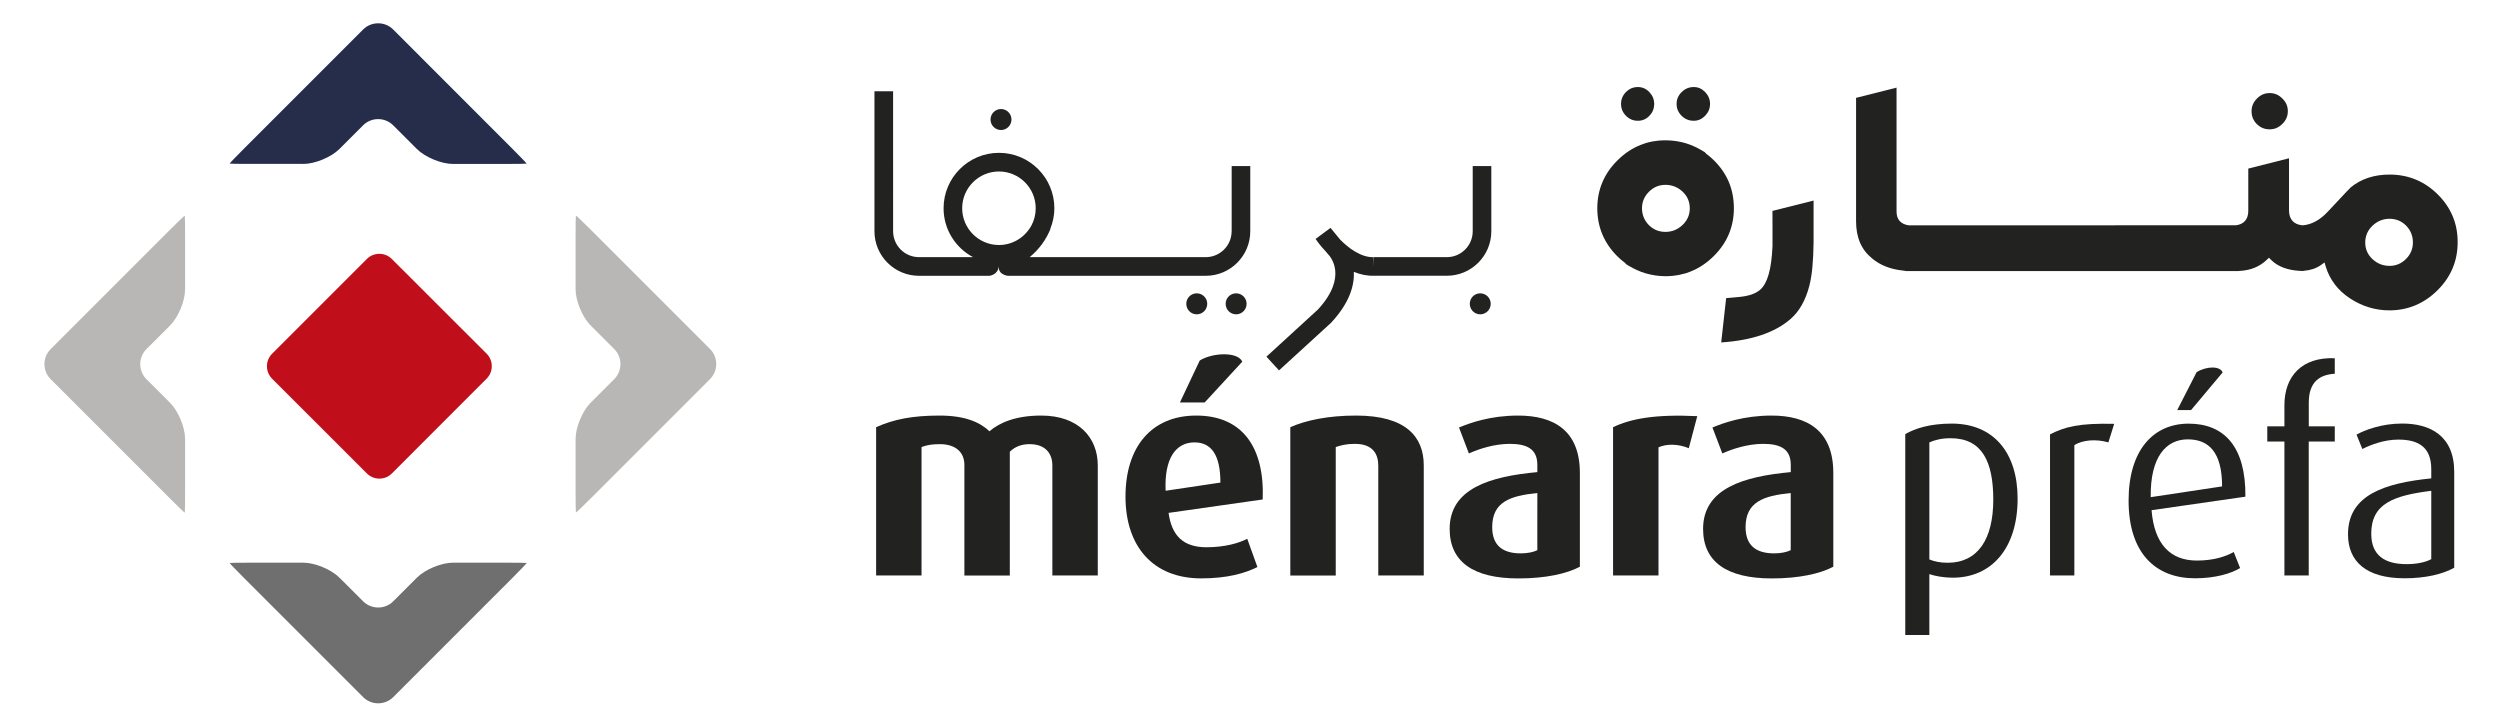 <?xml version="1.0" encoding="utf-8"?>
<!-- Generator: Adobe Illustrator 24.3.0, SVG Export Plug-In . SVG Version: 6.00 Build 0)  -->
<svg version="1.1" id="Calque_1" xmlns="http://www.w3.org/2000/svg" xmlns:xlink="http://www.w3.org/1999/xlink" x="0px" y="0px"
	 viewBox="0 0 510.69 147.97" style="enable-background:new 0 0 510.69 147.97;" xml:space="preserve">
<style type="text/css">
	.st0{fill:#C00F1A;}
	.st1{fill:#252D4B;}
	.st2{fill:#6F6F6F;}
	.st3{fill:#B8B7B6;}
	.st4{fill:#222221;}
</style>
<g>
	<g>
		<g>
			<path class="st0" d="M99.41,72.25c1.4,1.4,1.4,3.7,0,5.1L80.05,96.72c-1.4,1.4-3.7,1.4-5.1,0L55.58,77.36c-1.4-1.4-1.4-3.7,0-5.1
				l19.36-19.36c1.4-1.4,3.7-1.4,5.1,0L99.41,72.25z"/>
			<path class="st1" d="M61.95,33.49c2.38,0,5.71-1.38,7.39-3.06l4.84-4.84c1.68-1.68,4.44-1.68,6.13,0l4.84,4.84
				c1.68,1.68,5.01,3.06,7.39,3.06h10.64c2.38,0,4.36-0.03,4.4-0.06c0.04-0.04-1.31-1.44-3-3.13L80.31,6.02
				c-1.68-1.68-4.44-1.68-6.13,0L49.91,30.29c-1.68,1.68-3.03,3.09-3,3.13c0.04,0.04,2.01,0.06,4.4,0.06H61.95z"/>
			<path class="st2" d="M92.55,114.94c-2.38,0-5.71,1.38-7.39,3.06l-4.84,4.84c-1.68,1.68-4.44,1.68-6.13,0L69.34,118
				c-1.68-1.68-5.01-3.06-7.39-3.06H51.31c-2.38,0-4.36,0.03-4.4,0.06s1.31,1.44,3,3.13l24.28,24.28c1.68,1.68,4.44,1.68,6.13,0
				l24.28-24.28c1.68-1.68,3.03-3.09,3-3.13c-0.04-0.04-2.01-0.06-4.4-0.06H92.55z"/>
			<path class="st3" d="M37.81,89.68c0-2.38-1.38-5.71-3.06-7.39l-4.84-4.84c-1.68-1.68-1.68-4.44,0-6.13l4.84-4.84
				c1.68-1.68,3.06-5.01,3.06-7.39V48.44c0-2.38-0.03-4.36-0.06-4.4s-1.44,1.31-3.13,3L10.34,71.32c-1.68,1.68-1.68,4.44,0,6.13
				l24.28,24.28c1.68,1.68,3.09,3.03,3.13,3s0.06-2.01,0.06-4.4V89.68z"/>
			<path class="st3" d="M117.58,59.08c0,2.38,1.38,5.71,3.06,7.39l4.84,4.84c1.68,1.68,1.68,4.44,0,6.13l-4.84,4.84
				c-1.68,1.68-3.06,5.01-3.06,7.39v10.64c0,2.38,0.03,4.36,0.06,4.4c0.04,0.04,1.44-1.31,3.13-3l24.28-24.28
				c1.68-1.68,1.68-4.44,0-6.13l-24.28-24.28c-1.68-1.68-3.09-3.03-3.13-3s-0.06,2.01-0.06,4.4V59.08z"/>
		</g>
	</g>
	<g>
		<g>
			<g>
				<g>
					<g>
						<path class="st4" d="M214.97,117.56V95.07c0-2.44-1.43-4.34-4.64-4.34c-1.61,0-2.97,0.48-4.05,1.55v25.29H197V94.95
							c0-2.56-1.79-4.22-5-4.22c-1.67,0-2.62,0.18-3.75,0.59v26.24h-9.28V87.27c3.57-1.61,7.38-2.38,12.97-2.38
							c5.3,0,8.33,1.43,10.18,3.21c2.02-1.73,5.3-3.21,10.59-3.21c7.62,0,11.54,4.52,11.54,10.18v22.49H214.97z"/>
						<path class="st4" d="M238.71,104.77c0.65,4.7,3.04,7.02,7.74,7.02c3.75,0,6.6-0.83,8.33-1.73l2.08,5.77
							c-2.5,1.25-6.07,2.32-11.48,2.32c-9.82,0-15.47-6.49-15.47-16.72c0-10.06,5.24-16.54,14.46-16.54
							c9.28,0,13.98,6.31,13.57,17.14L238.71,104.77z M244,90.37c-3.81,0-6.19,3.27-5.89,9.88l11.19-1.67
							C249.3,92.86,247.4,90.37,244,90.37z M246.09,82.21h-5.06l4.05-8.57c2.74-1.67,7.8-1.79,8.69,0.24L246.09,82.21z"/>
						<path class="st4" d="M281.55,117.56V95.13c0-2.26-1.01-4.46-4.76-4.46c-1.84,0-2.86,0.3-3.93,0.65v26.24h-9.28V87.27
							c3.21-1.43,7.74-2.38,13.45-2.38c10.18,0,13.81,4.34,13.81,10.18v22.49H281.55z"/>
						<path class="st4" d="M310.17,118.16c-9.28,0-14.04-3.45-14.04-10.12c0-8.27,8.27-10.71,17.91-11.6v-1.49
							c0-3.33-2.26-4.28-5.65-4.28c-3.09,0-6.25,1.01-8.33,1.96l-2.02-5.3c2.26-0.95,6.43-2.44,12.08-2.44
							c7.26,0,12.61,3.03,12.61,11.72v19.16C320.05,117.2,315.7,118.16,310.17,118.16z M314.04,100.72
							c-5.59,0.54-9.22,1.84-9.22,6.96c0,3.75,2.14,5.36,5.83,5.36c1.37,0,2.56-0.24,3.39-0.65V100.72z"/>
						<path class="st4" d="M344.98,91.56c-2.26-0.95-4.64-0.89-6.19-0.18v26.18h-9.28V87.27c3.57-1.73,8.57-2.68,17.2-2.26
							L344.98,91.56z"/>
						<path class="st4" d="M361.94,118.16c-9.28,0-14.04-3.45-14.04-10.12c0-8.27,8.27-10.71,17.91-11.6v-1.49
							c0-3.33-2.26-4.28-5.65-4.28c-3.09,0-6.25,1.01-8.33,1.96l-2.02-5.3c2.26-0.95,6.43-2.44,12.08-2.44
							c7.26,0,12.61,3.03,12.61,11.72v19.16C371.81,117.2,367.47,118.16,361.94,118.16z M365.8,100.72
							c-5.59,0.54-9.22,1.84-9.22,6.96c0,3.75,2.14,5.36,5.83,5.36c1.37,0,2.56-0.24,3.39-0.65V100.72z"/>
						<path class="st4" d="M398.87,118.01c-1.75,0-3.62-0.34-4.75-0.73v12.43h-4.92V88.68c2.03-1.19,5.14-2.15,9.5-2.15
							c8.59,0,13.45,5.99,13.45,15.32C412.15,111.96,406.89,118.01,398.87,118.01z M398.47,89.52c-1.87,0-3.17,0.34-4.35,0.85v23.91
							c0.96,0.4,2.2,0.68,3.73,0.68c6.16,0,9.33-4.8,9.33-12.89C407.18,94.33,404.91,89.52,398.47,89.52z"/>
						<path class="st4" d="M430.69,90.37c-2.49-0.73-5.31-0.51-6.95,0.57v26.62h-4.97V88.73c3-1.53,5.88-2.32,13.11-2.15
							L430.69,90.37z"/>
						<path class="st4" d="M439.51,104.22c0.56,6.9,3.79,10.29,9.27,10.29c3.45,0,5.94-0.85,7.52-1.75l1.3,3.28
							c-1.87,1.13-5.09,2.09-9.21,2.09c-7.97,0-13.57-5.03-13.57-15.88c0-10.34,5.09-15.71,12.27-15.71
							c7.29,0,11.7,4.75,11.59,14.92L439.51,104.22z M446.91,89.75c-4.41,0-7.69,3.56-7.57,11.81l14.58-2.2
							C453.92,92.46,451.27,89.75,446.91,89.75z M447.59,83.76h-2.83l3.96-7.74c2.03-1.24,4.8-1.3,5.31,0.06L447.59,83.76z"/>
						<path class="st4" d="M471.62,90.2v27.36h-4.97V90.2h-3.5v-3.11h3.5v-4.3c0-5.99,3.62-9.89,10.29-9.61v3.17
							c-3,0.17-5.31,1.58-5.31,5.88v4.86h5.31v3.11H471.62z"/>
						<path class="st4" d="M491.23,118.13c-7.91,0-11.59-3.45-11.59-8.99c0-8.08,7.57-10.46,17.01-11.42v-1.87
							c0-4.69-2.83-6.05-6.73-6.05c-2.94,0-5.65,1.07-7.35,1.92l-1.19-2.94c1.75-0.96,5.14-2.26,9.33-2.26
							c5.65,0,10.63,2.43,10.63,9.89v19.56C499.03,117.28,495.47,118.13,491.23,118.13z M496.66,100.26
							c-7.69,0.96-12.27,2.6-12.27,8.76c0,4.41,2.71,6.22,7.23,6.22c1.92,0,3.79-0.34,5.03-1.02V100.26z"/>
					</g>
					<g>
						<path class="st4" d="M497.98,39.72c-2.71-2.7-6.03-4.06-9.86-4.06c-3.12,0-5.77,0.87-7.89,2.59
							c-0.07,0.05-0.57,0.54-4.67,4.94c-1.63,1.76-3.38,2.72-5.23,2.84c-1.79-0.17-2.74-1.25-2.74-3.07V32.33l-8.32,2.11v8.65
							c0,1.69-0.89,2.74-2.54,2.93l-66.82,0.01c-1.64-0.23-2.49-1.22-2.49-2.79V17.9l-8.27,2.09v25.18c0,3.35,1.07,5.83,3.27,7.62
							c1.67,1.4,3.81,2.24,6.39,2.49l0.57,0.09h67.91l0.25-0.03c2.25-0.12,4.04-0.87,5.5-2.26l0.46-0.43l0.43,0.44
							c1.37,1.37,3.39,2.13,6,2.25l0.19,0.01l0.02,0l0.24,0.01h0.01l0.23-0.04c1.37-0.11,2.57-0.51,3.51-1.19l0.72-0.52l0.24,0.85
							c0.84,2.69,2.48,4.87,4.94,6.48c2.47,1.63,5.19,2.46,8.07,2.46c3.78,0,7.08-1.38,9.82-4.1c2.74-2.71,4.12-6,4.12-9.78
							C502.07,45.71,500.69,42.41,497.98,39.72z M491.49,52.9c-0.93,0.94-2.06,1.41-3.36,1.41c-1.32,0-2.49-0.45-3.47-1.36
							c-1-0.92-1.5-2.07-1.5-3.41c0-1.34,0.5-2.5,1.49-3.44c0.98-0.93,2.16-1.41,3.48-1.41c1.33,0,2.49,0.48,3.4,1.42
							c0.92,0.94,1.37,2.09,1.37,3.43C492.9,50.82,492.43,51.96,491.49,52.9z"/>
						<path class="st4" d="M463.63,26.42c1,0,1.85-0.36,2.6-1.11c0.76-0.74,1.12-1.59,1.12-2.6c0-1-0.36-1.85-1.12-2.59
							c-0.75-0.75-1.59-1.11-2.6-1.11c-0.99,0-1.83,0.36-2.58,1.11c-0.75,0.75-1.11,1.59-1.11,2.59c0,1.04,0.35,1.9,1.07,2.63
							C461.74,26.06,462.6,26.42,463.63,26.42z"/>
						<path class="st4" d="M334.58,24.67c0.92,0,1.69-0.33,2.34-1.01c0.67-0.68,0.99-1.48,0.99-2.44c0-0.92-0.32-1.7-0.99-2.41
							c-0.66-0.69-1.43-1.03-2.34-1.03c-0.95,0-1.75,0.34-2.43,1.02c-0.68,0.68-1.01,1.48-1.01,2.43c0,0.96,0.34,1.75,1.01,2.43
							C332.83,24.34,333.63,24.67,334.58,24.67z"/>
						<path class="st4" d="M345.99,24.67c0.91,0,1.66-0.34,2.34-1.03c0.66-0.7,0.99-1.49,0.99-2.42c0-0.92-0.33-1.7-0.99-2.41
							c-0.68-0.69-1.42-1.03-2.34-1.03c-0.95,0-1.77,0.34-2.47,1.03c-0.69,0.68-1.03,1.47-1.03,2.42c0,0.95,0.34,1.75,1.03,2.43
							C344.21,24.34,345.03,24.67,345.99,24.67z"/>
						<path class="st4" d="M350.08,32.72c-0.45-0.45-0.97-0.89-1.57-1.34l-0.14-0.15c-0.05-0.1-0.09-0.12-0.09-0.12
							c-0.42-0.27-0.88-0.54-1.42-0.82l-0.14-0.08c-0.26-0.12-0.45-0.21-0.62-0.29c-1.14-0.53-2.34-0.89-3.6-1.08l-0.3-0.04
							c-0.32-0.04-0.55-0.08-0.77-0.09c-0.36-0.03-0.73-0.05-1.1-0.05l-0.14,0c-0.47,0.01-0.88,0.02-1.29,0.06l-0.21,0.02
							c-0.44,0.05-0.79,0.1-1.12,0.15l-0.23,0.05c-0.37,0.07-0.72,0.16-1.08,0.27l-0.14,0.04c-0.33,0.1-0.66,0.22-0.97,0.35
							c-1.73,0.68-3.33,1.75-4.74,3.16c-2.74,2.71-4.12,6-4.12,9.78c0,3.82,1.38,7.12,4.09,9.81c0.44,0.45,0.93,0.87,1.57,1.35
							l0.13,0.14c0.06,0.09,0.09,0.12,0.09,0.12c0.42,0.27,0.86,0.53,1.42,0.82l0.13,0.07c0.27,0.14,0.45,0.23,0.65,0.31
							c1.12,0.52,2.32,0.88,3.58,1.07l0.29,0.05l0.2,0.02c0.19,0.03,0.39,0.05,0.59,0.07c0.36,0.02,0.73,0.04,1.1,0.05l0.11,0h0.02
							c0.5,0,0.89-0.03,1.3-0.06l0.31-0.03c0.34-0.04,0.69-0.09,1.01-0.15l0.22-0.05c0.38-0.08,0.75-0.17,1.1-0.27l0.15-0.03
							c0.33-0.1,0.65-0.22,0.96-0.35c1.74-0.69,3.34-1.75,4.76-3.16c2.73-2.7,4.12-6,4.12-9.78
							C354.18,38.66,352.84,35.45,350.08,32.72z M343.69,45.97c-0.99,0.93-2.15,1.4-3.48,1.4c-1.35,0-2.49-0.48-3.42-1.42
							c-0.9-0.94-1.37-2.09-1.37-3.42c0-1.29,0.48-2.43,1.42-3.36c0.94-0.94,2.07-1.41,3.37-1.41c1.33,0,2.49,0.46,3.48,1.37
							c0.99,0.92,1.49,2.07,1.49,3.41C345.19,43.87,344.69,45.03,343.69,45.97z"/>
						<path class="st4" d="M362.08,46.43c0,1.2,0,2.39,0,3.85c-0.21,4.71-1.02,7.62-2.53,8.91c-0.9,0.8-2.33,1.29-4.33,1.48
							c-0.55,0.04-0.92,0.08-1.24,0.11c-0.45,0.05-0.81,0.08-1.37,0.12l-1.01,9.05c6.21-0.4,10.98-2.01,14.17-4.79
							c1.79-1.55,3.07-3.83,3.84-6.79c0.55-2.16,0.81-4.96,0.86-8.82c-0.01-1.4,0-3.13,0-4.85c0-1.3,0.01-2.58,0-3.73l-8.4,2.11
							C362.09,44.3,362.09,45.36,362.08,46.43z"/>
					</g>
					<g>
						<path class="st4" d="M300.84,33.92v13.32c0,2.92-2.38,5.29-5.29,5.29h-14.91v1.91l-0.06-1.9c-2.58,0.05-5.11-1.85-6.83-3.61
							l-1.96-2.38l-3.05,2.26c0.08,0.13,0.84,1.26,2.13,2.62l0.42,0.5c0.44,0.44,4.13,4.53-2.04,11.27l-10.55,9.66l2.57,2.8
							l10.62-9.71l0.11-0.12c3.7-4.01,4.68-7.53,4.56-10.3c1.28,0.53,2.65,0.84,4.12,0.8l0,0h14.87c5.02,0,9.09-4.08,9.09-9.1V33.92
							H300.84z"/>
						<path class="st4" d="M302.37,59.92c-1.18,0-2.13,0.96-2.13,2.14c0,1.18,0.95,2.15,2.13,2.15c1.18,0,2.15-0.96,2.15-2.15
							C304.52,60.87,303.55,59.92,302.37,59.92z"/>
						<path class="st4" d="M244.47,59.92c-1.18,0-2.14,0.96-2.14,2.14c0,1.19,0.95,2.15,2.14,2.15c1.18,0,2.14-0.96,2.14-2.15
							C246.61,60.87,245.64,59.92,244.47,59.92z"/>
						<path class="st4" d="M252.51,59.92c-1.18,0-2.14,0.96-2.14,2.14c0,1.19,0.96,2.15,2.14,2.15c1.18,0,2.14-0.96,2.14-2.15
							C254.65,60.87,253.68,59.92,252.51,59.92z"/>
						<path class="st4" d="M204.48,26.56c1.18,0,2.14-0.96,2.14-2.14c0-1.18-0.96-2.15-2.14-2.15s-2.14,0.96-2.14,2.15
							C202.34,25.6,203.3,26.56,204.48,26.56z"/>
						<path class="st4" d="M251.59,47.24c0,2.92-2.37,5.29-5.29,5.29h-35.97c1.87-1.53,3.33-3.48,4.27-5.8l-0.04-0.02
							c0.52-1.29,0.82-2.69,0.82-4.17c0-6.24-5.07-11.32-11.32-11.32c-6.24,0-11.31,5.08-11.31,11.32c0,4.33,2.44,8.09,6.02,9.99
							h-11.04c-2.92,0-5.29-2.38-5.29-5.29V18.65h-3.81v28.59c0,5.02,4.07,9.1,9.1,9.1h14.41c0.12-0.02,1.73-0.26,1.86-1.88h0.02
							c-0.1,1.63,1.7,1.86,1.85,1.88h40.44c5.02,0,9.09-4.08,9.09-9.1V33.92h-3.8V47.24z M204.06,50.05c-4.14,0-7.51-3.37-7.51-7.51
							c0-4.14,3.37-7.51,7.51-7.51c4.14,0,7.51,3.37,7.51,7.51c0,1.29-0.32,2.5-0.89,3.56c-0.01,0.01-0.01,0.01-0.01,0.01
							C209.37,48.46,206.9,50.05,204.06,50.05z"/>
					</g>
				</g>
			</g>
		</g>
	</g>
</g>
</svg>
